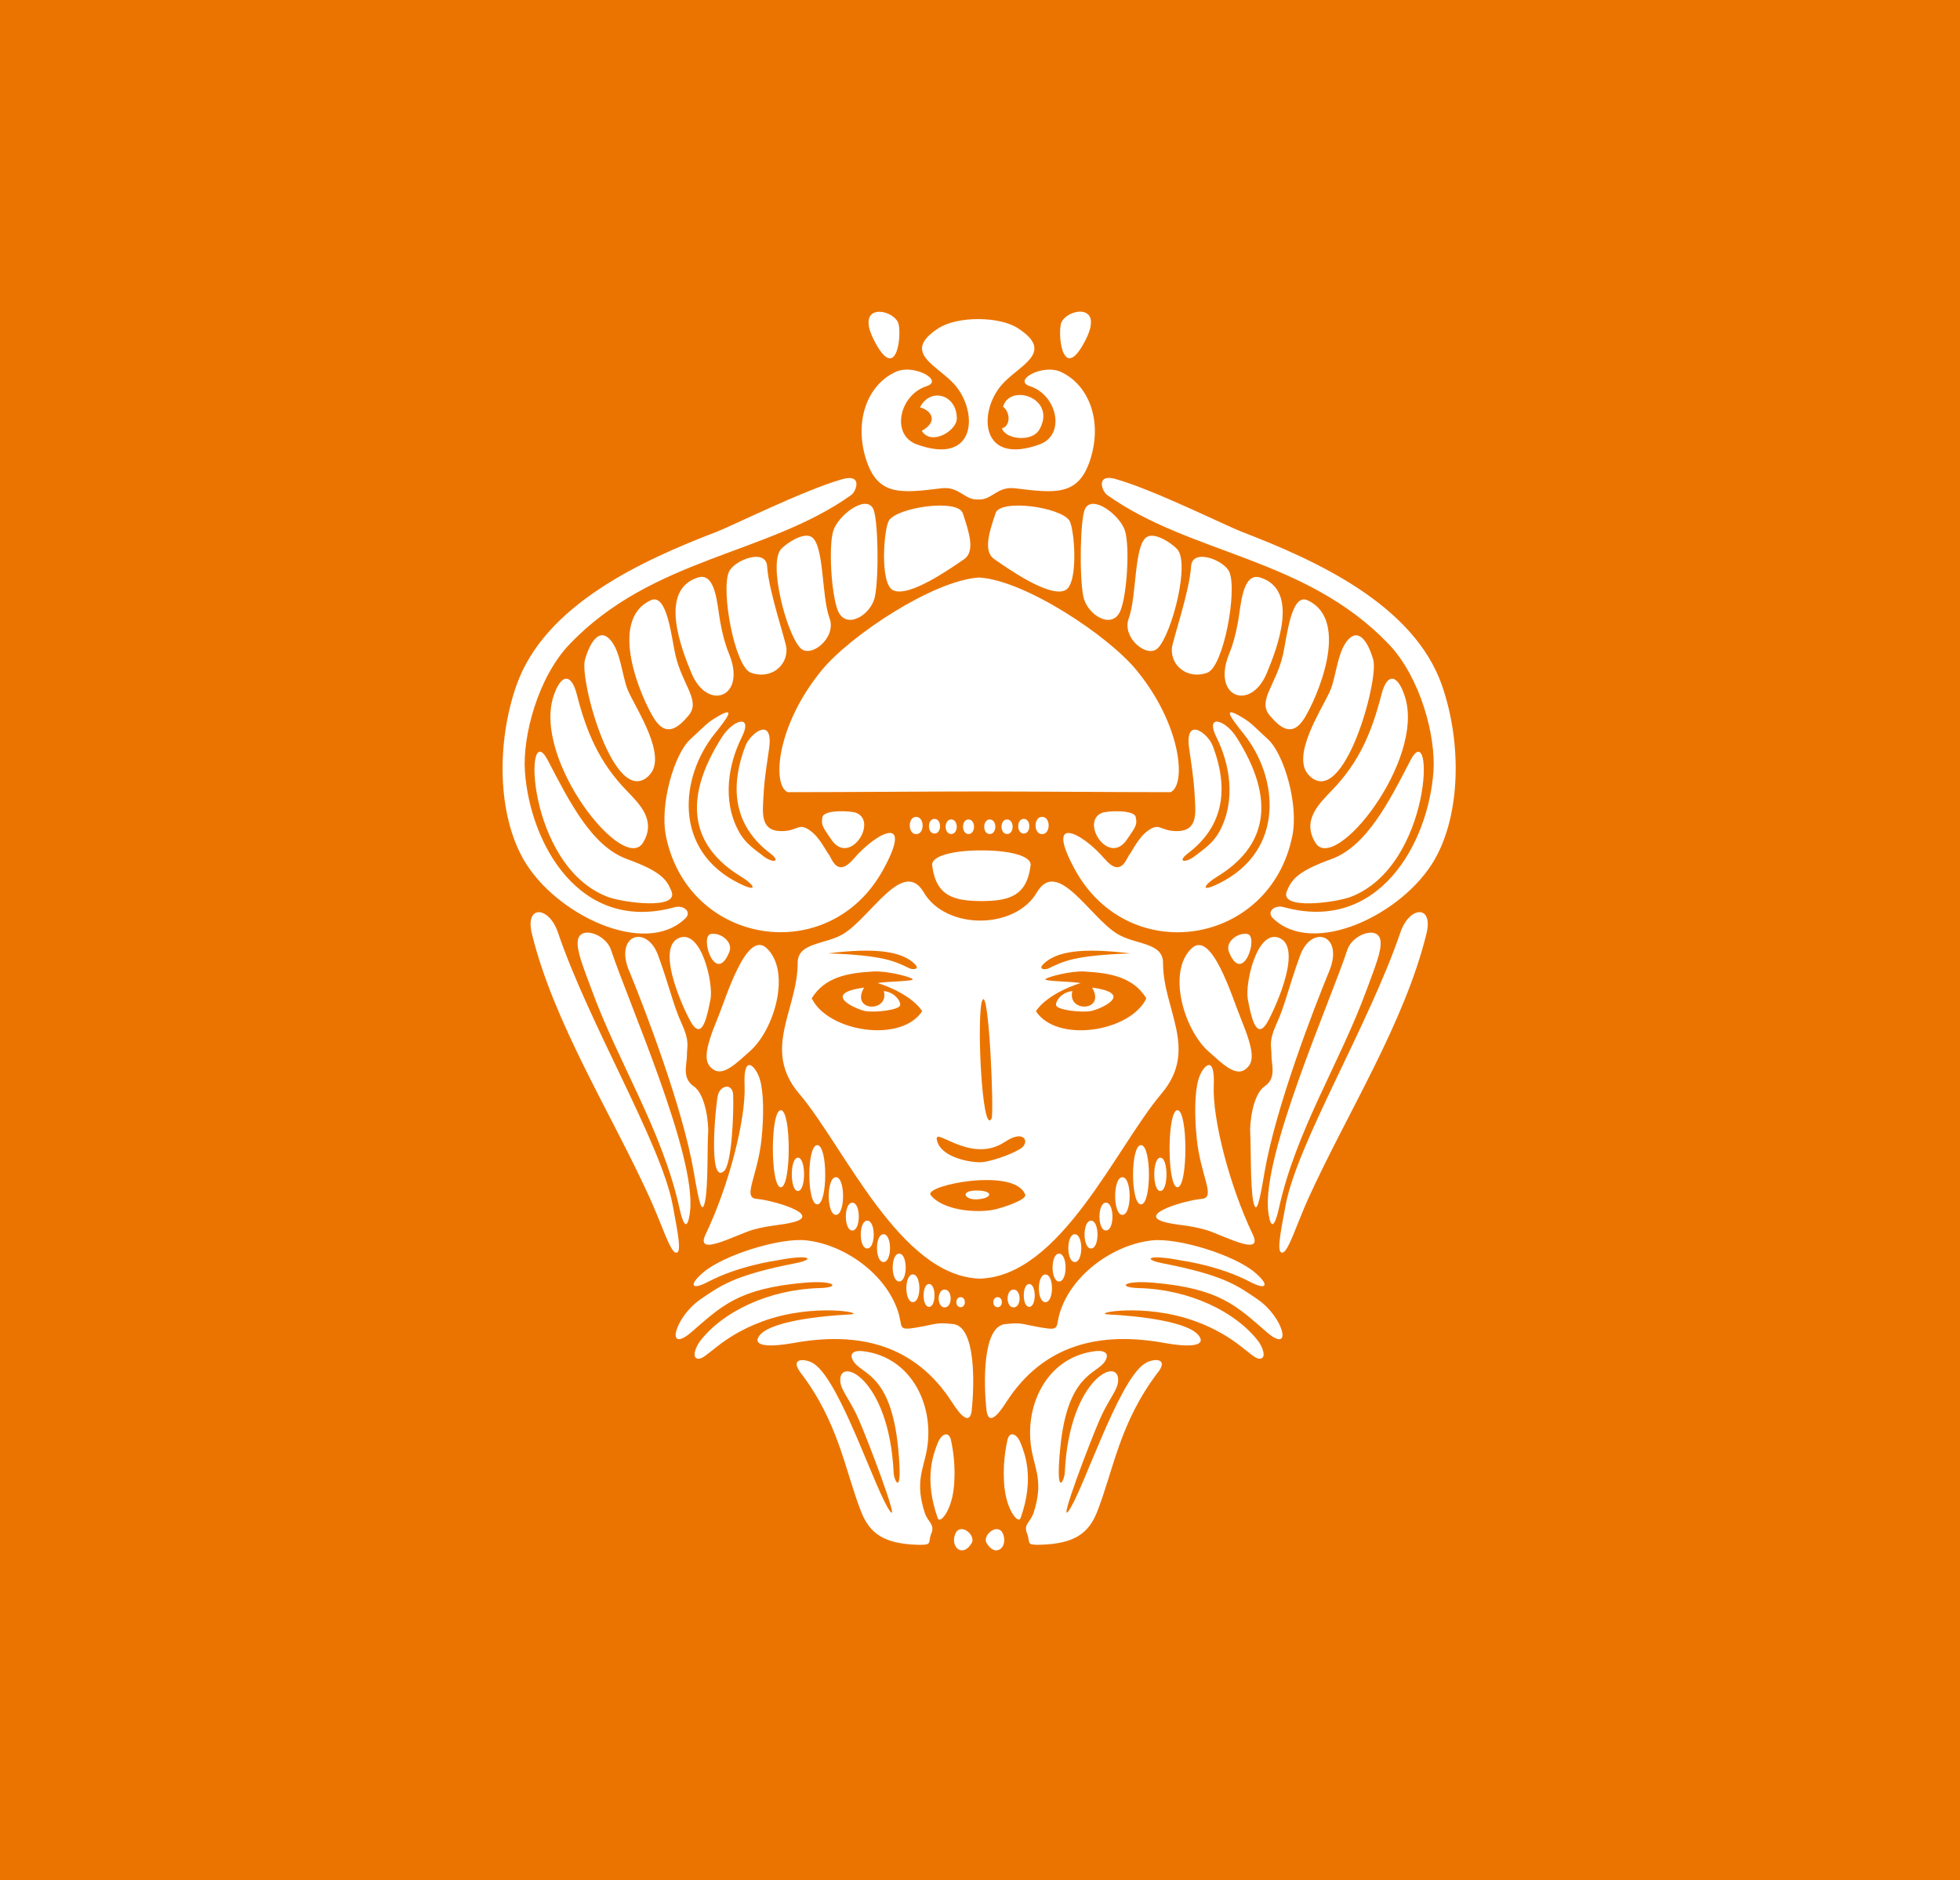 <?xml version="1.0" encoding="UTF-8"?>
<svg id="Ebene_2" data-name="Ebene 2" xmlns="http://www.w3.org/2000/svg" viewBox="0 0 331.07 317.56">
  <defs>
    <style>
      .cls-1 {
        fill: #eb7400;
      }

      .cls-2 {
        fill: #fff;
      }
    </style>
  </defs>
  <g id="Ebene_4" data-name="Ebene 4">
    <g>
      <rect id="HG" class="cls-1" width="331.07" height="317.56"/>
      <g>
        <path class="cls-2" d="M166.98,265.7c-.4,0-.83-.06-1.28-.19l-.23-.07-.23.07c-.45.12-.88.19-1.28.19-1.35,0-2.27-.71-3.16-1.4-.44-.34-.85-.65-1.3-.88-.25-.12-.39-.22-.51-.3-.62-.42-.97-.49-2.7-.49-.73,0-1.75.01-3.2.03,0,0-.57,0-.57,0-5.65,0-7.88-4.62-9.46-9.62-3.94-12.39-7.06-22.17-16.64-22.17-3.72,0-8.33,1.52-14.09,4.64-.33.18-.56.27-.7.32,0-.07-.01-.13-.02-.19-.02-.2-.04-.41-.08-.59-.12-.63-.1-5.9-.08-10.54,0-2.16.02-4.41.02-6.51,0-8.86-5.27-19.43-11.39-31.67-9.27-18.57-19.78-39.61-16.38-62.6,1.58-10.71,5.31-17.46,12.45-22.59,6.19-4.44,18.04-9.66,28.49-14.27l4.15-1.83c11.37-5.05,13.68-6.95,14.83-9.55.64-1.46.58-2.52.52-3.64-.04-.76-.08-1.56.08-2.64.18-1.27.86-2.25,1.58-3.29.69-1,1.41-2.04,1.63-3.33.36-2.23-.19-3.98-.85-5.54-.64-1.52-1.11-2.88-.36-4.12.45-.74,1.28-1.16,2.29-1.16.92,0,1.87.3,2.68.85.41.29.74.61.99.93.06.09.14.21.21.34.22.37.47.78.86,1.1.32.24.69.35,1.1.35.14,0,.29-.01.43-.03,1.02-.18,1.91-.74,2.7-1.23.25-.15.49-.3.73-.44,2.04-1.17,4.61-1.81,7.26-1.81s5.23.64,7.25,1.8c.18.1.38.23.6.38.89.57,2.11,1.36,3.25,1.36.82,0,1.51-.4,1.93-1.13.46-.82.69-1.22,1.35-1.66.79-.52,1.71-.81,2.59-.81,1.02,0,1.86.42,2.3,1.17.82,1.36.22,2.78-.48,4.43-.63,1.47-1.33,3.14-.88,4.88.27,1.06.59,1.86,1.04,2.61.23.39.49.76.74,1.14.71,1.05,1.37,2.04,1.55,3.24.16,1.07.12,1.86.08,2.63-.06,1.12-.12,2.18.53,3.65,1.13,2.59,3.43,4.49,14.81,9.55l4.22,1.86c10.43,4.59,22.25,9.8,28.42,14.23,7.15,5.14,10.88,11.89,12.46,22.59,3.4,23-7.11,44.04-16.38,62.6-6.11,12.24-11.39,22.82-11.39,31.68,0,2.19.01,4.54.02,6.77.02,4.54.04,9.68-.06,10.28-.04.18-.06.37-.08.57,0,.06-.01.13-.02.2-.15-.05-.38-.14-.72-.32-5.76-3.12-10.37-4.64-14.1-4.64-9.59,0-12.7,9.78-16.64,22.17-1.59,5-3.81,9.62-9.33,9.62h-.7c-1.45-.03-2.47-.04-3.19-.04-1.73,0-2.08.06-2.69.49-.11.08-.25.18-.49.3-.45.22-.87.54-1.31.88-.89.68-1.82,1.39-3.16,1.39Z"/>
        <g>
          <path class="cls-1" d="M248.09,123.62c-1.69-11.44-5.73-18.08-12.81-23.16-7.09-5.1-21.34-11.1-32.79-16.18-11.47-5.1-13.41-6.9-14.37-9.11-.97-2.19-.14-3.27-.55-6.05-.27-1.84-1.48-3.16-2.4-4.7-.46-.75-.73-1.52-.94-2.37-.84-3.22,3.18-6.37,1.26-9.54-.61-1-1.72-1.58-3.04-1.58-1.08,0-2.17.37-3.07.96-.84.56-1.14,1.11-1.61,1.95-1.03,1.78-3.5-.29-4.61-.91-2.22-1.28-4.96-1.92-7.68-1.92s-5.44.64-7.68,1.92c-.97.55-2.02,1.37-3.13,1.57-.3.05-.62.05-.87-.14-.4-.32-.64-.88-.93-1.29-.33-.44-.75-.81-1.19-1.13-.91-.62-2.04-1-3.16-1-1.31,0-2.42.58-3.03,1.58-.97,1.61-.37,3.3.3,4.9.71,1.7,1.1,3.21.79,5.06-.4,2.34-2.81,3.86-3.21,6.65-.41,2.78.43,3.86-.53,6.05-.97,2.21-2.92,4.02-14.39,9.11-11.45,5.08-25.69,11.09-32.79,16.18-7.09,5.08-11.12,11.73-12.81,23.16-5.7,38.62,27.77,72.64,27.76,94.4,0,7.32-.12,16.4.08,17.23.18.85-.2,2.25,2.05,1.03,20.17-10.92,23.8-.88,29.51,17.03,1.31,4.12,3.56,10.31,10.3,10.22,6.75-.09,5.06-.09,6.57.65,1.49.75,2.98,3.09,6.36,2.14,3.38.94,4.87-1.4,6.37-2.14,1.49-.75-.2-.75,6.56-.65,6.74.09,8.99-6.1,10.3-10.22,5.7-17.92,9.34-27.95,29.51-17.03,2.25,1.22,1.89-.18,2.07-1.03.18-.84.06-9.92.06-17.23-.02-21.76,33.46-55.79,27.76-94.4ZM188.38,80.9c6.28,1.72,18.84,7.97,21.4,8.94,12.52,4.81,29.06,12.3,33.81,25.99,3.35,9.73,3.13,21.75-1.29,29.41-5.31,9.22-20.52,16.53-27.32,9.83-1.06-1.06.3-2.27,1.87-1.84,16.06,4.43,24.4-10.8,25.28-22.89.43-5.99-2.21-15.92-7.53-21.51-14.05-14.71-33.35-15.1-47.56-25.2-.96-.68-1.95-3.62,1.34-2.74ZM202.98,202.51c2.49-.2-.2-3.82-.84-10.25-.38-3.88-.35-7.59.26-9.81.59-2.22,2.87-4.78,2.62.88-.24,5.66,2.62,16.88,6.59,25.19,1.87,3.92-5.03.09-7.95-.78-2.89-.84-5.03-.76-7.07-1.35-4.49-1.31,3.79-3.67,6.4-3.88ZM196,195.55c1.38,0,1.38,5.63,0,5.63s-1.37-5.63,0-5.63ZM165.32,133.69c-9.43,0-22.45.12-32.26.12-2.69-1.16-1.92-11.27,5.76-20.62,4.81-5.84,18.81-15.16,26.57-15.64,7.74.47,21.76,9.79,26.57,15.64,7.68,9.35,8.44,19.47,5.75,20.62-9.81,0-22.83-.12-32.4-.12ZM176.03,140.9c-1.48,0-1.48-2.92,0-2.92s1.46,2.92,0,2.92ZM165.78,143.65c4.26-.03,8.52.81,8.3,2.54-.65,5.25-3.73,5.99-8.3,6.02-4.58-.03-7.67-.78-8.32-6.02-.23-1.73,4.05-2.57,8.32-2.54ZM157.85,138.32c1.25,0,1.25,2.48,0,2.48s-1.25-2.48,0-2.48ZM160.67,138.42c1.25,0,1.25,2.46,0,2.46s-1.25-2.46,0-2.46ZM163.6,138.42c1.23,0,1.23,2.46,0,2.46s-1.25-2.46,0-2.46ZM167.18,138.42c1.26,0,1.26,2.46,0,2.46s-1.23-2.46,0-2.46ZM170.11,138.42c1.25,0,1.25,2.46,0,2.46s-1.25-2.46,0-2.46ZM172.93,138.32c1.25,0,1.25,2.48,0,2.48s-1.25-2.48,0-2.48ZM154.75,140.9c-1.44,0-1.44-2.92,0-2.92s1.48,2.92,0,2.92ZM134.2,206.39c-2.04.59-4.17.52-7.07,1.35-2.9.87-9.83,4.7-7.95.78,3.97-8.3,6.83-19.53,6.59-25.19-.26-5.66,2.02-3.1,2.62-.88.61,2.22.64,5.93.26,9.81-.64,6.43-3.33,10.05-.84,10.25,2.62.21,10.89,2.57,6.4,3.88ZM134.78,195.55c1.38,0,1.38,5.63,0,5.63s-1.38-5.63,0-5.63ZM106.28,164.05c-2.57-6.19,2.95-7.95,4.88-2.69,1.92,5.25,2.56,8.44,3.97,11.51,1.41,3.09.9,3.73.9,5.38s-.9,3.83,1.16,5.25c2.04,1.41,2.54,6.4,2.42,7.95-.14,1.52.02,8.82-.5,11.39-.52,2.56-1.03.38-1.92-4.87-1.89-11-8.35-27.73-10.9-33.93ZM116.56,204.6c-.21,1.89-.79,4.02-1.81-.61-2.95-13.2-10.27-24.36-14.86-36.93-1.37-3.71-2.45-6.34-2.31-8.02.21-2.81,4.71-1.31,5.61,1.37,2.98,8.96,14.45,34.71,13.37,44.18ZM120.5,180.67c-1.66-1.16-1.63-3.01.81-8.9,1.31-3.16,4.79-14.84,8.21-11.59,4.15,3.97,1.29,13.75-2.87,17.41-2.27,2.01-4.47,4.23-6.14,3.07ZM122.25,197.86c-2.65,2.21-1.38-11.06-1-12.81.38-1.75,2.52-2.19,2.59-.06.11,2.94-.2,11.71-1.58,12.87ZM123.21,160.75c-2.33,5.93-5.16-2.72-3.09-3,1.75-.23,3.7,1.43,3.09,3ZM120,168.84c-.5,2.56-1.29,6.78-3.07,4.17-.87-1.26-6.57-12.91-2.17-14.6,3.7-1.43,5.78,7.68,5.25,10.43ZM131.89,200.55c-1.79,0-1.79-13.02,0-13.02s1.78,13.02,0,13.02ZM112.48,141.16c-1.06-5.35,1.44-13.81,4.08-16.24,2.65-2.43,2.81-2.8,4.56-3.83,3.39-2.01,1.67.27-.43,2.89-5.83,7.29-7.06,19.67,4.15,25.23,3.5,1.72,2.43.15.47-1.05-8.59-5.17-10.14-13.05-3.35-23.67,1.9-2.98,5.34-3.95,3.3.11-2.14,4.32-3.38,10.51-.46,15.85,1.13,2.07,2.63,2.97,4.15,4.17,1.52,1.19,3.13,1.03,1.13-.49-5.67-4.32-7.1-10.42-4.17-18.13.84-2.17,4.7-5.06,4.02.29-.32,2.46-.81,4.96-.97,8.24-.14,2.81-.65,6.13,3.53,5.84,2.31-.15,2.48-1.37,4.24-.15,1.76,1.19,2.8,3.59,3.29,4.15.47.56,1.35,4,4.17.71,3.82-4.47,10.24-7.76,5.03,1.76-9.11,16.7-33.03,12.9-36.75-5.69ZM132.85,109.56c.15,3-2.71,5.23-5.99,4.09-2.75-.96-5.13-13.92-3.73-17.06.88-1.98,6.27-4.06,6.45-.91.26,4.23,3.21,12.71,3.27,13.89ZM131.95,92.73c.96-1,3.67-2.81,5.06-2.07,2.25,1.22,1.7,9.96,3.12,13.79,1.2,3.29-3.21,6.86-4.96,4.99-2.37-2.52-5.43-14.37-3.22-16.71ZM123.13,110.41c3.06,7.39-3.6,9.84-6.33,3.3-1.67-4.03-5.66-14.07,1.13-16.17,3.03-.93,3.25,4.94,3.71,7.42.43,2.34.85,3.88,1.49,5.44ZM116.3,120.87c-1.58,1.86-3.7,3.89-5.84.47-2.04-3.25-7.92-16.5-.55-19.94,2.75-1.29,3.47,6.05,4.15,9.11,1.17,5.25,4.38,7.83,2.24,10.36ZM109.67,130.96c-5.83,5.92-11.85-16.12-10.86-19.53,1-3.42,2.45-4.84,3.8-3.79,2.25,1.73,2.39,6.52,3.48,9.03,1.32,3.03,6.75,11.07,3.57,14.28ZM105.81,133.51c2.14,2.24,5.13,5.03,2.8,8.84-3.3,5.35-18.54-13.92-15.15-24.64,1.22-3.82,3.01-4.21,3.98-.38,1.61,6.3,3.76,11.42,8.37,16.18ZM105.9,145.11c5.92,2.13,6.74,3.57,7.5,5.38,1.43,3.3-8.3,1.95-10.77,1-13.87-5.31-14.13-30.86-10.08-23.04,3.68,7.09,7.45,14.52,13.35,16.65ZM138.93,138.01c.26-1.28,4.87-1.08,5.76-.68,3.6,1.54-1.17,8.97-4.24,4.53-1.6-2.31-1.76-2.56-1.52-3.85ZM140.73,89.74c.75-2.63,5.52-6.31,6.77-3.79.81,1.64,1,11.24.29,14.8-.62,3.16-4.97,5.78-6.3,2.3-1.06-2.78-1.55-10.56-.76-13.31ZM150.13,87.96c1.43-2.3,11.65-3.74,12.49-1.28,1.11,3.29,2.13,6.49.2,7.8-2.22,1.51-9.28,6.52-11.97,5.22-2.28-1.11-1.55-10.39-.71-11.74ZM168.16,86.68c.84-2.46,11.06-1.02,12.49,1.28.84,1.35,1.58,10.63-.71,11.74-2.69,1.31-9.75-3.71-11.95-5.22-1.95-1.31-.93-4.52.18-7.8ZM222.19,142.35c-2.34-3.8.64-6.6,2.78-8.84,4.62-4.76,6.77-9.89,8.37-16.18.99-3.83,2.78-3.44,3.98.38,3.41,10.72-11.85,29.99-15.13,24.64ZM238.23,128.46c4.05-7.82,3.8,17.73-10.08,23.04-2.46.94-12.2,2.3-10.77-1,.78-1.81,1.58-3.25,7.5-5.38,5.9-2.13,9.69-9.57,13.35-16.65ZM221.11,130.96c-3.18-3.21,2.25-11.25,3.57-14.28,1.1-2.51,1.23-7.3,3.48-9.03,1.35-1.05,2.81.37,3.8,3.79,1,3.41-5.03,25.44-10.86,19.53ZM220.32,121.34c-2.14,3.42-4.26,1.38-5.83-.47-2.16-2.52,1.06-5.11,2.24-10.36.67-3.06,1.38-10.4,4.14-9.11,7.38,3.44,1.49,16.68-.55,19.94ZM213.97,113.71c-2.72,6.54-9.38,4.09-6.33-3.3.64-1.57,1.06-3.1,1.49-5.44.46-2.48.68-8.35,3.73-7.42,6.77,2.1,2.78,12.14,1.11,16.17ZM203.92,113.65c-3.27,1.14-6.14-1.1-5.98-4.09.05-1.17,3-9.66,3.25-13.89.18-3.15,5.57-1.06,6.45.91,1.4,3.15-.97,16.11-3.73,17.06ZM195.6,109.45c-1.75,1.87-6.16-1.7-4.94-4.99,1.4-3.83.85-12.58,3.12-13.79,1.38-.75,4.09,1.06,5.05,2.07,2.21,2.34-.85,14.19-3.22,16.71ZM190.32,141.86c-3.07,4.44-7.85-3-4.24-4.53.9-.4,5.51-.59,5.76.68.26,1.29.08,1.54-1.52,3.85ZM186.6,145.08c2.8,3.29,3.68-.15,4.17-.71.47-.56,1.51-2.97,3.27-4.15,1.76-1.22,1.93,0,4.24.15,4.18.29,3.67-3.03,3.53-5.84-.17-3.29-.64-5.78-.96-8.24-.7-5.35,3.18-2.46,4-.29,2.94,7.71,1.51,13.81-4.17,18.13-1.99,1.52-.4,1.67,1.13.49,1.52-1.2,3.04-2.1,4.17-4.17,2.9-5.34,1.67-11.53-.47-15.85-2.04-4.06,1.41-3.09,3.32-.11,6.78,10.62,5.23,18.49-3.36,23.67-1.96,1.2-3.03,2.77.47,1.05,11.21-5.57,9.99-17.95,4.15-25.23-2.1-2.62-3.82-4.9-.43-2.89,1.76,1.03,1.92,1.4,4.56,3.83,2.63,2.43,5.16,10.89,4.08,16.24-3.71,18.59-27.63,22.39-36.75,5.69-5.19-9.52,1.22-6.24,5.05-1.76ZM209.49,171.78c2.43,5.89,2.45,7.74.79,8.9-1.67,1.16-3.88-1.06-6.14-3.07-4.15-3.67-7.03-13.44-2.87-17.41,3.42-3.25,6.9,8.43,8.23,11.59ZM210.66,157.75c2.07.27-.75,8.93-3.09,3-.61-1.57,1.34-3.22,3.09-3ZM210.78,168.84c-.52-2.75,1.55-11.86,5.26-10.43,4.38,1.69-1.31,13.34-2.17,14.6-1.79,2.62-2.59-1.61-3.09-4.17ZM198.89,200.55c-1.78,0-1.78-13.02,0-13.02s1.79,13.02,0,13.02ZM211.68,202.85c-.5-2.57-.37-9.87-.5-11.39-.12-1.55.38-6.54,2.42-7.95,2.05-1.41,1.17-3.57,1.17-5.25s-.52-2.3.88-5.38c1.41-3.07,2.05-6.27,3.97-11.51,1.93-5.26,7.45-3.5,4.9,2.69-2.57,6.21-9.03,22.94-10.92,33.93-.88,5.25-1.4,7.42-1.92,4.87ZM227.59,160.42c.9-2.68,5.4-4.18,5.61-1.37.14,1.67-.94,4.3-2.31,8.02-4.59,12.56-11.91,23.73-14.84,36.93-1.03,4.62-1.61,2.49-1.83.61-1.08-9.48,10.4-35.22,13.37-44.18ZM190.05,89.74c.79,2.75.32,10.52-.75,13.31-1.34,3.48-5.67.87-6.31-2.3-.71-3.56-.52-13.16.29-14.8,1.26-2.52,6.02,1.16,6.77,3.79ZM179.18,54.77c.06-.27.2-.53.4-.78.91-1.16,3.13-1.83,4.15-.93.08.06.17.15.23.24.2.27.32.65.32,1.14,0,.12-.02.24-.03.38v.02c-.02.17-.05.37-.09.58-.06.2-.12.41-.2.64-.06.18-.14.38-.23.59-.12.29-.27.61-.46.96-3.57,6.87-4.59-.29-4.09-2.84ZM151.43,54.03c.18.23.3.49.37.75.5,2.56-.52,9.72-4.09,2.84-.64-1.22-.94-2.17-.99-2.9-.23-2.98,3.48-2.28,4.71-.68ZM151.33,62.8c3.06-1.37,8.15,1.48,5.19,2.43-4.59,1.46-6.11,8.21-1.67,9.83,10.07,3.67,10.42-5.44,6.46-10.02-2.87-3.33-9.19-5.43-2.83-9.57,1.58-1.05,4.17-1.57,6.75-1.57s5.17.52,6.75,1.57c6.36,4.14.06,6.24-2.81,9.57-3.95,4.58-3.62,13.69,6.45,10.02,4.44-1.61,2.94-8.37-1.66-9.83-2.97-.96,2.13-3.8,5.19-2.43,4.85,2.21,7.13,8.44,4.97,14.95-1.98,6.01-5.81,5.58-12.67,4.73-3.06-.37-3.89,2.04-6.22,1.89-2.31.15-3.16-2.25-6.21-1.89-6.86.85-10.69,1.28-12.68-4.73-2.14-6.51.12-12.75,4.99-14.95ZM155.4,68.8c1.78-3.44,6.22-2.17,6.22,1.9,0,2.04-4.29,4.68-5.92,2.08,2.9-1.63,1.57-3.47-.3-3.98ZM169.43,68.69c1.22-4.06,9.14-1.4,6.13,3.88-1.28,2.21-5.81,1.61-6.31-.23,1.4-.32,1.49-2.63.18-3.65ZM87.21,115.84c4.75-13.69,21.28-21.19,33.79-25.99,2.56-.97,15.12-7.22,21.4-8.94,3.29-.88,2.3,2.05,1.34,2.74-14.21,10.1-33.51,10.49-47.56,25.2-5.32,5.58-7.95,15.51-7.51,21.51.87,12.09,9.2,27.32,25.26,22.89,1.57-.43,2.94.78,1.87,1.84-6.8,6.71-22.01-.61-27.32-9.83-4.43-7.67-4.64-19.68-1.28-29.41ZM109.78,202.41c-6.52-14.36-16.24-29.57-19.94-44.7-1.2-4.93,2.89-4.67,4.4-.21,5.26,15.5,17.4,35.59,19.38,46.02,1.03,5.48,1.52,8.17.56,8.08-.97-.08-2.39-4.78-4.4-9.19ZM157.31,259.02c-.64,1.6.32,1.99-2.31,1.92-5.63-.17-8.09-1.87-9.55-5.61-2.75-7.03-3.76-15-10.25-23.51-1.9-2.52.9-2.39,2.28-1.46,4.55,3.01,10.49,21.87,12.91,24.97,1.52,1.98-3.51-11.32-5.26-15.38-1.44-3.36-3-4.97-3.18-6.48-.53-4.61,8.24-.85,8.99,15.25.06,1.44,1.63,4.55.76-4.21-1.23-12.38-6.01-12.3-7.48-14.48-.84-1.22-.29-2.02,1.64-1.78,8.3,1.05,12.14,9.49,10.63,17.02-.61,3.04-1.9,5.25-.3,10.22.55,1.7,1.76,1.93,1.13,3.53ZM158.39,256.42c-2.39-6.75-.68-10.92,0-12.65.68-1.72,1.89-1.98,2.22-.59.32,1.38.91,4.67.47,8.38-.44,3.7-2.31,5.93-2.69,4.87ZM164.12,260.67c-1.54,2.54-3.65.64-2.77-1.55.81-2.05,3.59.18,2.77,1.55ZM164.16,238.15c-.32,2.72-1.93.93-3.29-1.2-6.31-9.86-15.83-12.09-26.8-10.1-3.77.68-6.71.61-6.02-.88,1.31-2.8,10.95-3.71,15.47-3.94,3.22-.15-6.01-2.04-14.71,1.17-7.22,2.65-9.48,6.46-10.89,6.31-1.19-.14-.33-2.1.33-2.97,3.79-4.94,11.51-8.71,20.14-8.96,3.67-.09,2.74-1.35-2.45-.91-11.3.97-14.1,4-19.12,8.32-4.5,3.89-2.92-2.49,1.54-5.54,3.29-2.24,5.61-4.06,16.15-6.1,3.12-.61,2.59-1.58-3.33-.44-.38.06-6.46.93-11.56,3.6-2.9,1.54-3.3.52-.84-1.57,3.53-3,13-5.89,17.35-5.43,6.45.68,13.49,5.63,15.57,12.06.85,2.65-.18,3.24,3.24,2.65,3.41-.59,3.16-.88,6.07-.56,3.88.43,3.57,10.39,3.13,14.48ZM138.05,193.43c1.79,0,1.79,10.01,0,10.01s-1.79-10.01,0-10.01ZM141.2,198.85c1.61,0,1.61,6.36,0,6.36s-1.63-6.36,0-6.36ZM143.97,203.15c1.46,0,1.46,4.7,0,4.7s-1.46-4.7,0-4.7ZM146.49,206.19c1.46,0,1.46,4.7,0,4.7s-1.46-4.7,0-4.7ZM149.24,208.48c1.46,0,1.46,4.7,0,4.7s-1.48-4.7,0-4.7ZM151.89,211.76c1.46,0,1.46,4.7,0,4.7s-1.48-4.7,0-4.7ZM154.2,215.27c1.46,0,1.46,4.68,0,4.68s-1.48-4.68,0-4.68ZM156.93,216.89c1.23,0,1.23,3.86,0,3.86s-1.23-3.86,0-3.86ZM159.57,217.83c1.35,0,1.35,3.01,0,3.01s-1.35-3.01,0-3.01ZM162.26,219.11c.96,0,.96,1.7,0,1.7s-.96-1.7,0-1.7ZM135.01,184.77c-6.39-7.53-.27-14.17-.27-22.14,0-3.5,4.71-3.03,7.76-4.91,4.64-2.87,10.07-12.88,13.54-6.98,1.86,3.18,5.72,4.76,9.55,4.76s7.7-1.58,9.55-4.76c3.48-5.9,8.9,4.11,13.54,6.98,3.04,1.89,7.77,1.41,7.77,4.91,0,7.97,6.1,14.62-.29,22.14-7.62,8.99-17.02,30.83-30.65,31.21-13.48-.38-22.87-22.22-30.49-31.21ZM192.73,203.44c-1.79,0-1.79-10.01,0-10.01s1.79,10.01,0,10.01ZM189.59,205.21c-1.63,0-1.63-6.36,0-6.36s1.63,6.36,0,6.36ZM186.81,207.85c-1.46,0-1.46-4.7,0-4.7s1.48,4.7,0,4.7ZM184.29,210.89c-1.46,0-1.46-4.7,0-4.7s1.46,4.7,0,4.7ZM181.55,213.18c-1.46,0-1.46-4.7,0-4.7s1.46,4.7,0,4.7ZM178.89,216.46c-1.46,0-1.46-4.7,0-4.7s1.48,4.7,0,4.7ZM176.59,219.96c-1.48,0-1.48-4.68,0-4.68s1.46,4.68,0,4.68ZM173.85,220.75c-1.23,0-1.23-3.86,0-3.86s1.25,3.86,0,3.86ZM171.21,220.84c-1.35,0-1.35-3.01,0-3.01s1.35,3.01,0,3.01ZM168.51,220.81c-.96,0-.96-1.7,0-1.7s.96,1.7,0,1.7ZM166.66,260.67c-.82-1.37,1.96-3.6,2.77-1.55.88,2.19-1.23,4.09-2.77,1.55ZM169.7,251.55c-.44-3.71.17-7,.49-8.38.32-1.38,1.52-1.13,2.21.59.68,1.73,2.39,5.9,0,12.65-.38,1.06-2.25-1.17-2.69-4.87ZM195.59,231.81c-6.48,8.52-7.5,16.49-10.25,23.51-1.46,3.74-3.92,5.44-9.55,5.61-2.63.08-1.67-.32-2.31-1.92-.64-1.6.58-1.83,1.13-3.53,1.6-4.97.3-7.18-.3-10.22-1.49-7.53,2.34-15.97,10.63-17.02,1.93-.24,2.48.56,1.66,1.78-1.49,2.17-6.27,2.1-7.5,14.48-.87,8.76.7,5.66.76,4.21.75-16.11,9.52-19.86,8.99-15.25-.17,1.51-1.73,3.12-3.16,6.48-1.75,4.06-6.8,17.35-5.26,15.38,2.4-3.1,8.35-21.96,12.9-24.97,1.38-.93,4.18-1.06,2.28,1.46ZM213.94,224.99c-5.02-4.32-7.82-7.35-19.12-8.32-5.19-.44-6.11.82-2.43.91,8.61.24,16.35,4.02,20.14,8.96.65.87,1.51,2.83.32,2.97-1.41.15-3.67-3.67-10.89-6.31-8.7-3.21-17.93-1.32-14.69-1.17,4.5.23,14.14,1.14,15.45,3.94.7,1.49-2.25,1.57-6.01.88-10.98-1.99-20.5.24-26.81,10.1-1.35,2.13-2.97,3.92-3.27,1.2-.46-4.09-.76-14.05,3.12-14.48,2.9-.32,2.66-.03,6.07.56,3.42.59,2.4,0,3.25-2.65,2.07-6.43,9.11-11.38,15.56-12.06,4.35-.46,13.83,2.43,17.35,5.43,2.46,2.08,2.07,3.1-.84,1.57-5.1-2.68-11.18-3.54-11.56-3.6-5.92-1.14-6.45-.17-3.33.44,10.54,2.04,12.87,3.86,16.15,6.1,4.46,3.04,6.04,9.43,1.54,5.54ZM216.62,211.59c-.97.09-.49-2.6.55-8.08,1.98-10.43,14.11-30.52,19.38-46.02,1.52-4.46,5.6-4.71,4.4.21-3.7,15.13-13.41,30.34-19.94,44.7-1.99,4.41-3.42,9.11-4.38,9.19Z"/>
          <path class="cls-1" d="M167.49,188.94c.44-.81-.43-22.25-1.55-20-1.03,2.05-.11,23.1,1.55,20Z"/>
          <path class="cls-1" d="M148.21,166.06c1.38-.29,6.33-.29,5.95-.67s-4.23-1.41-6.6-1.29c-4.46.24-8.24.97-10.45,4.53,2.74,5.67,15.1,7.62,18.66,2.17-1.61-2.45-5.54-4.17-7.56-4.75ZM146.04,170.76c-1.63-.37-7.38-2.95-.08-3.94-2.4,4.08,4.29,4.27,3.33.59,1.66.17,2.77,1.46,2.77,2.33s-4.4,1.37-6.02,1.02Z"/>
          <path class="cls-1" d="M183.21,164.1c-2.37-.12-6.24.91-6.62,1.29s4.56.38,5.93.67c-1.99.58-5.93,2.3-7.54,4.75,3.56,5.44,15.94,3.5,18.66-2.17-2.21-3.56-5.99-4.29-10.43-4.53ZM184.39,170.76c-1.64.35-6.02-.15-6.02-1.02s1.11-2.16,2.77-2.33c-.96,3.68,5.73,3.48,3.33-.59,7.29.99,1.55,3.57-.08,3.94Z"/>
          <path class="cls-1" d="M154.55,162.87c-2.17-2.17-6.56-2.84-14.69-1.83,9.4.32,11.3,1.34,13.73,2.51.64.3,1.83.18.96-.68Z"/>
          <path class="cls-1" d="M177.15,163.56c2.45-1.17,4.33-2.19,13.75-2.51-8.15-1.02-12.53-.35-14.69,1.83-.88.87.3.99.94.68Z"/>
          <path class="cls-1" d="M169.74,192.88c-6.02,4.05-12.64-3.39-11.36.11.97,2.66,5.87,3.45,7.48,3.32,1.99-.18,5.79-1.66,6.75-2.45,1.31-1.06.32-3.13-2.87-.97Z"/>
          <path class="cls-1" d="M173.17,201.8c-1.75-4.7-17.2-1.55-15.97.05,1.98,2.56,7.54,3.1,10.65,2.49,1.35-.27,5.64-1.66,5.32-2.54ZM164.96,202.59c-2.05.09-2.89-1.51.05-1.49,2.95.02,2.62,1.37-.05,1.49Z"/>
        </g>
      </g>
    </g>
  </g>
</svg>